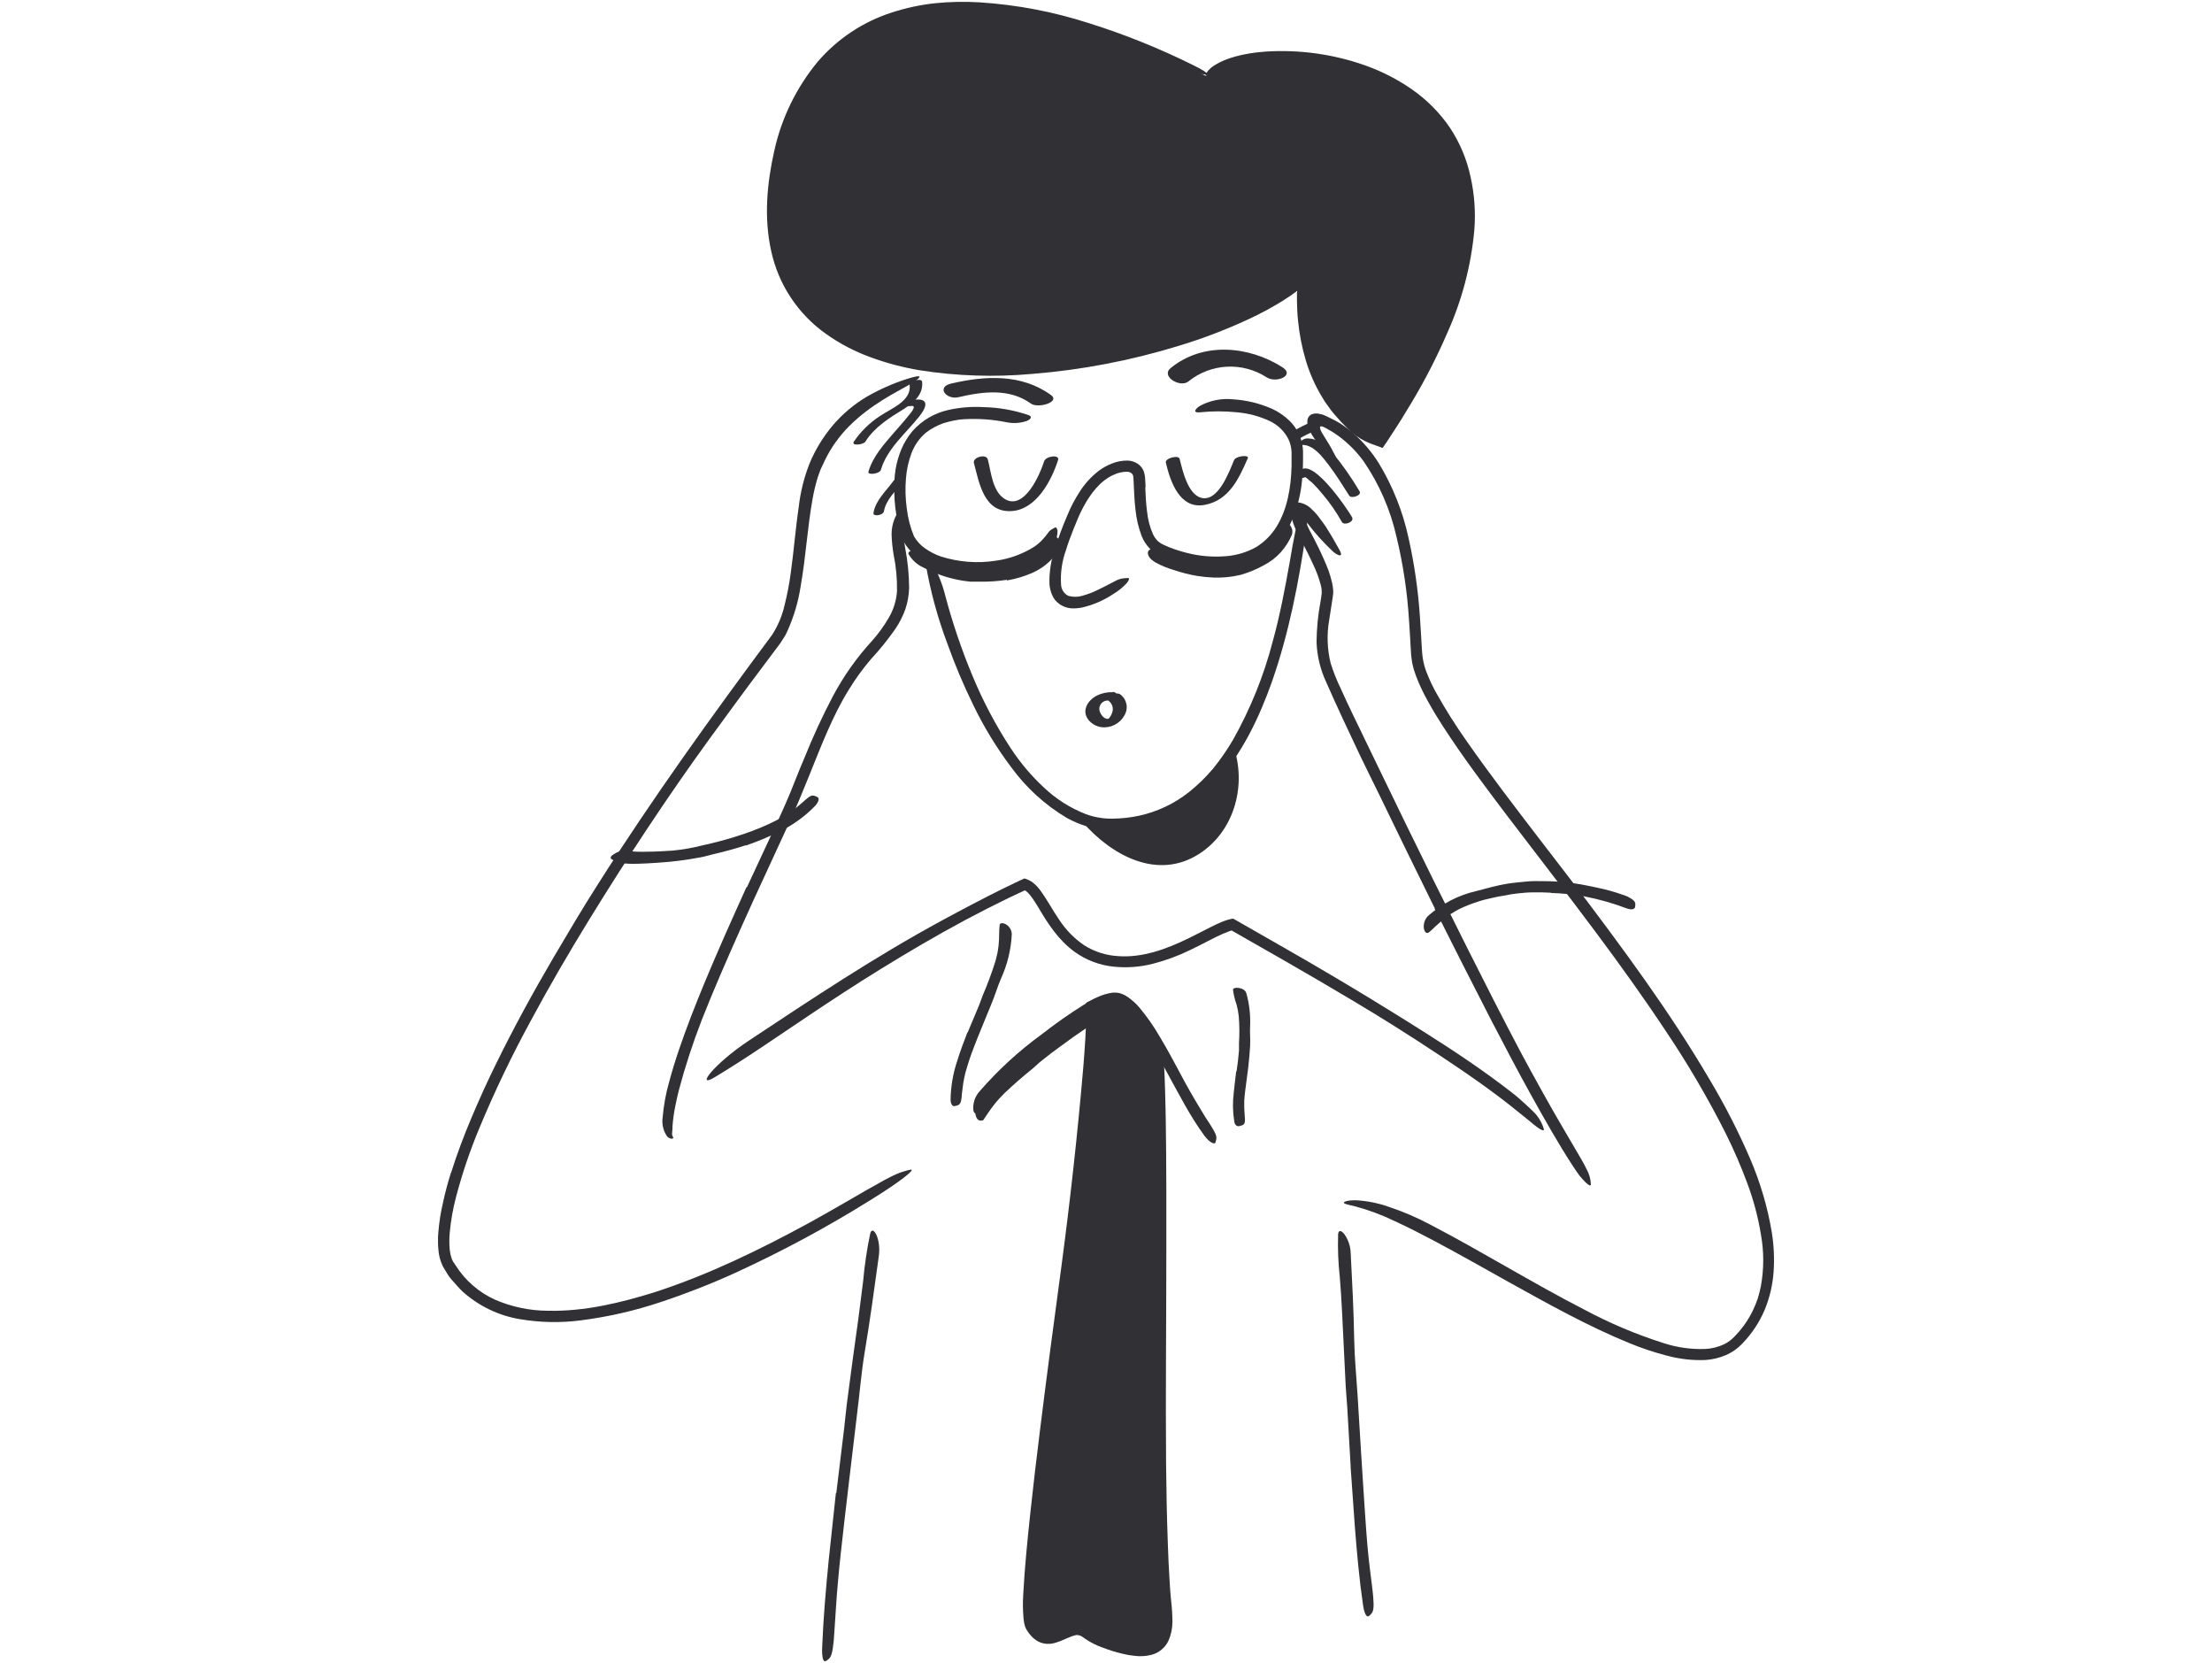 <svg width="604" height="454" viewBox="0 0 604 454" fill="none" xmlns="http://www.w3.org/2000/svg">
<g clip-path="url(#clip0_2050_18465)">
<path d="M331.769 213.88C328.118 217.908 323.685 221.154 318.731 223.396C313.75 225.599 308.326 226.68 302.875 226.537C300.841 226.472 298.807 226.159 296.851 225.599C294.935 225.038 293.07 224.256 291.323 223.291C285.403 219.772 280.253 215.093 276.185 209.527C272.117 204.143 268.596 198.369 265.676 192.282C263.055 186.937 260.747 181.45 258.739 175.845C256.04 168.715 254.032 161.35 252.754 153.842C252.389 151.496 253.25 151.678 254.423 153.464C256.105 156.371 257.357 159.499 258.152 162.758C260.108 170.097 262.546 177.292 265.467 184.304C268.362 191.33 271.921 198.069 276.094 204.417C278.636 208.262 281.622 211.795 284.999 214.936C288.311 218.091 292.223 220.58 296.486 222.236C298.781 223.083 301.219 223.513 303.671 223.474C306.187 223.461 308.691 223.187 311.142 222.653C316.058 221.558 320.66 219.381 324.611 216.266C327.049 214.324 329.292 212.134 331.3 209.748C333.295 207.272 335.094 204.665 336.698 201.927C341.431 193.52 345.056 184.552 347.494 175.219C349.489 168.024 350.845 160.803 352.149 153.529C352.436 151.926 352.697 150.349 352.984 148.732C354.079 142.723 354.653 140.846 355.735 139.725C355.956 139.452 356.204 139.204 356.465 138.982C357.221 138.552 357.234 141.081 356.595 145.5C354.666 158.613 352.058 172.508 347.351 185.986C343.83 195.931 339.136 205.825 331.782 213.919V213.88H331.769Z" fill="#303035"/>
<path d="M249.481 151.235C249.181 150.974 248.895 150.688 248.621 150.388C248.334 150.101 248.073 149.788 247.838 149.462C247.565 149.137 247.33 148.785 247.108 148.42C246.887 148.055 246.691 147.664 246.535 147.26C245.974 145.878 245.544 144.444 245.231 142.984C244.579 140.169 244.24 137.288 244.188 134.394C244.109 132.27 244.227 130.145 244.553 128.046C244.879 126.169 245.413 124.344 246.143 122.585C246.9 120.812 247.917 119.157 249.155 117.684C251.711 114.79 255.114 112.783 258.869 111.935C262.064 111.205 265.35 110.945 268.622 111.14C272.756 111.231 276.837 111.961 280.748 113.278C281.961 113.682 281.57 114.412 280.344 114.92C278.584 115.52 276.706 115.637 274.881 115.272C271.048 114.49 267.123 114.216 263.211 114.438L261.79 114.568L260.395 114.816C259.469 114.998 258.569 115.22 257.67 115.507C255.923 116.106 254.28 116.993 252.819 118.114C251.072 119.6 249.716 121.516 248.908 123.667C248.06 125.909 247.539 128.268 247.369 130.666C247.147 133.351 247.226 136.05 247.591 138.709C247.891 141.355 248.556 143.949 249.573 146.412C250.342 147.729 251.385 148.876 252.65 149.736C253.98 150.662 255.427 151.405 256.966 151.926C261.79 153.451 266.914 153.842 271.921 153.06C275.715 152.552 279.34 151.209 282.561 149.15C283.2 148.693 283.8 148.185 284.36 147.638C285.038 146.934 285.651 146.191 286.225 145.396C286.525 144.965 286.942 144.6 287.411 144.366C287.62 144.236 287.842 144.118 288.063 144.014C288.402 143.884 288.663 144.17 288.754 144.887C288.806 145.982 288.52 147.064 287.92 147.976C286.825 149.71 285.338 151.157 283.591 152.226C281.909 153.282 280.11 154.129 278.219 154.755C274.464 155.98 270.526 156.592 266.575 156.579C263.602 156.592 260.63 156.227 257.748 155.485C254.71 154.742 251.88 153.308 249.481 151.313V151.235Z" fill="#303035"/>
<path d="M312.72 133.052C312.811 135.346 312.928 137.588 313.228 139.778C313.45 141.876 313.984 143.936 314.845 145.865C315.041 146.282 315.288 146.686 315.575 147.051C315.706 147.234 315.849 147.403 315.992 147.559L316.449 147.95C316.814 148.25 317.218 148.498 317.648 148.68C318.118 148.902 318.613 149.124 319.122 149.332C321.169 150.153 323.294 150.792 325.459 151.248C328.601 151.913 331.822 152.095 335.016 151.809C337.754 151.561 340.427 150.753 342.839 149.436C345.199 148.029 347.168 146.06 348.602 143.714C351.536 138.956 352.514 133.052 352.671 127.264V123.354C352.618 122.168 352.332 121.008 351.836 119.926C350.754 117.775 348.994 116.041 346.829 114.998C343.922 113.617 340.792 112.783 337.585 112.535C334.351 112.209 331.091 112.209 327.858 112.535C326.88 112.652 326.436 112.535 326.371 112.248C326.306 111.961 326.697 111.414 327.532 110.866C330.309 109.328 333.504 108.677 336.659 109.002C340.349 109.237 343.974 110.11 347.364 111.609C349.15 112.431 350.793 113.565 352.188 114.946C353.648 116.393 354.718 118.192 355.304 120.16C355.591 121.125 355.761 122.129 355.8 123.145V125.856C355.8 127.642 355.709 129.415 355.526 131.188C355.187 134.811 354.313 138.357 352.918 141.707C351.197 145.93 348.198 149.515 344.326 151.939C340.349 154.155 335.824 155.198 331.287 154.95C326.45 154.755 321.677 153.686 317.218 151.783C316.657 151.535 316.11 151.274 315.536 150.961C314.923 150.596 314.363 150.153 313.867 149.658C312.954 148.693 312.224 147.572 311.742 146.334C310.868 144.053 310.307 141.668 310.06 139.23C309.695 136.323 309.669 133.364 309.499 130.601C309.421 129.832 309.421 129.689 309.082 129.298C308.73 128.959 308.26 128.776 307.778 128.776C306.513 128.776 305.261 129.05 304.127 129.597C300.463 131.188 297.79 134.733 295.808 138.409C294.804 140.26 294.009 142.254 293.201 144.249C292.392 146.243 291.662 148.237 291.036 150.258C289.967 153.256 289.524 156.449 289.732 159.63C289.797 160.907 290.541 162.054 291.688 162.641C293.031 163.019 294.452 162.993 295.769 162.562C297.086 162.197 298.351 161.715 299.576 161.116C301.937 160.008 303.488 159.108 304.557 158.587C305.327 158.157 306.187 157.896 307.074 157.844C307.4 157.844 307.778 157.766 308.026 157.779C308.469 157.779 308.339 158.391 307.634 159.212C306.565 160.373 305.327 161.363 303.971 162.171C301.285 163.957 298.299 165.221 295.156 165.912L293.852 166.056C293.37 166.082 292.901 166.082 292.418 166.056C291.336 165.951 290.293 165.586 289.393 164.974C288.911 164.635 288.467 164.231 288.089 163.788C287.763 163.358 287.489 162.875 287.268 162.38C286.89 161.481 286.655 160.516 286.564 159.538C286.459 156.188 286.981 152.838 288.102 149.671C289.054 146.608 290.175 143.61 291.453 140.664C292.379 138.383 293.526 136.206 294.869 134.147C296.265 131.97 298.025 130.041 300.085 128.476C301.18 127.668 302.38 127.004 303.658 126.521C305.001 125.974 306.448 125.713 307.895 125.726C308.86 125.752 309.786 126.039 310.594 126.56C311.507 127.147 312.172 128.046 312.446 129.102C312.628 129.806 312.72 130.523 312.72 131.253L312.811 133.026L312.72 133.052Z" fill="#303035"/>
<path d="M295.991 223.878C307.595 227.788 326.071 224.021 336.476 204.873C343.478 226.72 318.222 250.286 295.991 223.878Z" fill="#303035"/>
<path d="M295.821 224.504C312.485 229.991 329.044 219.55 337.05 205.199L335.85 205.043C338.81 214.806 335.668 226.185 326.867 231.907C315.901 239.037 303.971 232.129 296.447 223.409C295.9 222.783 294.987 223.709 295.534 224.334C303.436 233.459 316.058 240.471 327.532 233.028C336.815 227.006 340.245 215.027 337.115 204.704C337.011 204.352 336.633 204.156 336.281 204.261C336.124 204.313 335.994 204.404 335.916 204.547C328.184 218.416 312.289 228.558 296.16 223.252C295.365 222.979 295.026 224.243 295.821 224.556V224.504Z" fill="#303035"/>
<path d="M123.161 320.166C124.791 314.952 126.734 309.868 128.846 304.876C130.958 299.884 133.201 294.944 135.6 290.095C140.372 280.384 145.562 270.908 151.012 261.601C155.015 254.81 159.018 248.031 163.243 241.41C178.107 218.012 194.34 195.475 210.808 173.329C212.412 170.853 213.572 168.115 214.224 165.235C214.968 162.302 215.541 159.317 215.932 156.319C216.78 150.284 217.236 144.157 218.136 138.07C218.618 134.081 219.609 130.158 221.096 126.417C222.66 122.676 224.799 119.209 227.407 116.106C230.053 113.004 233.183 110.371 236.69 108.286C240.159 106.291 243.822 104.675 247.63 103.45C252.311 101.938 251.92 102.915 248.295 105.014C244.67 107.112 237.864 110.345 231.84 116.354C229.193 119.026 226.989 122.102 225.32 125.478L224.095 128.085C223.795 128.959 223.43 129.78 223.169 130.692C222.634 132.53 222.191 134.394 221.865 136.271C220.483 143.949 220.04 151.978 218.631 160.021C217.993 164.179 216.793 168.246 215.085 172.091C214.85 172.573 214.655 173.068 214.368 173.551L213.468 174.958L213.012 175.662L212.555 176.262L211.656 177.474L208.057 182.271C205.632 185.478 203.259 188.697 200.873 191.93C198.486 195.162 196.113 198.447 193.753 201.667C182.436 217.23 171.405 233.967 161.091 250.704C155.419 259.919 149.969 269.265 144.858 278.781C139.694 288.257 135.027 298.007 130.88 307.978C128.325 314.092 126.199 320.361 124.517 326.775C123.683 329.942 123.109 333.175 122.809 336.433C122.653 338.024 122.653 339.627 122.809 341.217L122.992 342.364C123.07 342.729 123.2 343.081 123.292 343.433C123.383 343.785 123.565 344.072 123.722 344.398L124.4 345.401C126.995 349.533 130.763 352.805 135.222 354.812C139.76 356.768 144.636 357.784 149.565 357.81C159.526 358.045 169.423 355.673 178.915 352.701C193.662 347.891 207.418 341.165 220.9 333.839C223.86 332.21 226.729 330.568 229.688 328.873C240.641 322.538 244.109 320.492 246.887 319.749C247.486 319.553 248.099 319.397 248.712 319.28C250.016 319.175 246.013 322.434 238.085 327.348C226.09 334.856 213.612 341.582 200.742 347.474C194.105 350.498 187.299 353.157 180.376 355.451C173.335 357.81 166.072 359.466 158.705 360.417C153.111 361.16 147.439 361.043 141.872 360.091C136.096 359.114 130.711 356.507 126.343 352.596C125.273 351.593 124.348 350.446 123.357 349.364C122.366 348.282 121.727 346.992 120.918 345.675C120.201 344.202 119.784 342.586 119.693 340.943C119.615 340.213 119.589 339.47 119.602 338.728C119.589 337.998 119.602 337.281 119.68 336.551C119.901 333.735 120.332 330.946 120.984 328.195C121.57 325.471 122.288 322.812 123.122 320.166H123.161Z" fill="#303035"/>
<path d="M248.386 105.079C248.934 109.459 243.366 111.479 240.393 113.499C237.525 115.337 235.06 117.736 233.144 120.564C232.348 121.803 235.751 121.425 236.286 120.564C238.894 116.458 242.923 114.047 246.952 111.544C249.56 109.863 252.167 107.634 251.789 104.18C251.659 103.163 248.243 103.906 248.386 105.092V105.079Z" fill="#303035"/>
<path d="M248.79 110.827C250.472 110.593 248.79 112.626 248.256 113.239C246.952 114.933 245.478 116.511 244.083 118.127C241.371 121.281 238.32 124.644 237.134 128.763C236.834 129.806 240.211 129.337 240.524 128.281C242.193 122.493 247.395 118.244 251.033 113.656C253.25 110.866 253.706 108.533 249.312 109.159C247.76 109.38 246.417 111.166 248.79 110.827Z" fill="#303035"/>
<path d="M203.976 242.153L209.974 229.274C211.982 224.973 213.99 220.737 215.789 216.383C217.093 213.216 218.305 209.97 219.701 206.776C221.982 201.08 224.564 195.501 227.42 190.066C230.327 184.604 233.9 179.534 238.085 174.972C239.846 173.003 241.397 170.866 242.714 168.584C243.992 166.395 244.761 163.931 244.931 161.389C244.996 158.039 244.683 154.676 244.005 151.392C243.705 149.632 243.523 147.859 243.457 146.073C243.418 144.157 243.862 142.254 244.761 140.56C245.322 139.517 245.791 139.256 246.065 139.439C246.339 139.621 246.365 140.299 246.339 141.251C246.248 142.411 246.261 143.571 246.378 144.718C246.548 146.021 246.9 147.703 247.173 149.645C247.865 153.216 248.217 156.853 248.243 160.49C248.19 162.458 247.838 164.4 247.226 166.264C246.574 168.102 245.687 169.849 244.618 171.478C242.558 174.45 240.289 177.279 237.825 179.925C235.595 182.545 233.561 185.334 231.775 188.267C227.367 195.345 224.238 203.596 220.991 211.625C219.205 216.044 217.406 220.489 215.372 224.856L209.361 237.89C206.897 243.209 204.432 248.54 202.059 253.897C198.447 262.018 194.862 270.191 191.628 278.403C189.19 284.698 187.091 291.111 185.356 297.642C184.991 299.063 184.691 300.47 184.405 301.904C184.026 303.716 183.766 305.554 183.635 307.392C183.635 308.526 183.518 308.995 183.505 309.621C183.505 309.777 183.557 309.921 183.609 310.064C183.674 310.207 183.766 310.338 183.818 310.468C183.87 310.598 183.818 310.82 183.531 310.846C182.983 310.846 182.462 310.598 182.123 310.168C181.093 308.643 180.662 306.779 180.949 304.954C181.223 301.787 181.784 298.659 182.644 295.608C183.453 292.545 184.392 289.521 185.422 286.484C187.469 280.449 189.829 274.466 192.28 268.509C195.944 259.672 199.869 250.912 203.819 242.205L203.976 242.153Z" fill="#303035"/>
<path d="M241.345 139.66C241.919 136.284 244.696 134.042 246.561 131.37C247.33 130.314 244.474 130.497 243.953 131.279C241.945 134.094 239.115 136.493 238.503 140.012C238.307 141.133 241.11 140.664 241.345 139.66Z" fill="#303035"/>
<path d="M334.208 254.77C331.209 256.074 328.118 257.873 324.924 259.359C321.703 260.936 318.326 262.174 314.845 263.074C311.272 263.999 307.556 264.26 303.892 263.856C300.124 263.439 296.538 262.07 293.461 259.854C288.989 256.634 286.068 252.033 283.526 247.706C282.952 246.767 282.378 245.842 281.778 245.02C281.492 244.616 281.192 244.238 280.853 243.873C280.696 243.691 280.527 243.561 280.37 243.404L280.149 243.235C280.149 243.235 280.083 243.17 280.044 243.156C279.927 243.052 279.744 243.052 279.627 243.156L278.323 243.756L275.324 245.164L269.366 248.123L263.459 251.212C255.636 255.409 247.969 259.906 240.393 264.586C233.665 268.718 227.028 273.084 220.509 277.451C212.125 283.043 203.819 288.869 195.162 294.057C189.763 297.29 194.849 290.46 204.51 284.047C221.656 272.68 238.855 261.223 257.2 251.277C262.677 248.305 268.309 245.333 274.046 242.492L278.493 240.354C278.793 240.211 279.092 240.067 279.392 239.95C279.692 239.833 279.692 239.794 279.849 239.82L280.305 239.989C280.618 240.106 280.918 240.25 281.205 240.406C281.492 240.536 281.765 240.706 282.013 240.914C282.743 241.488 283.382 242.153 283.943 242.896C285.99 245.659 287.398 248.449 289.158 250.977C290.958 253.767 293.292 256.165 296.03 258.029C298.807 259.789 301.989 260.806 305.261 261.001C311.924 261.509 318.535 259.085 324.689 256.061C326.606 255.135 328.484 254.132 330.426 253.154C331.404 252.672 332.382 252.19 333.412 251.746C333.934 251.525 334.494 251.342 335.029 251.147L336.111 250.873C336.307 250.821 336.502 250.782 336.698 250.756L337.233 251.056L348.642 257.573C359.959 264.012 371.225 270.686 382.217 277.542C390.744 282.86 399.102 288.126 407.186 294.005C408.985 295.309 410.693 296.612 412.401 297.916C414.11 299.219 415.322 300.301 416.378 301.279C417.434 302.256 418.295 303.038 418.986 303.755C419.912 304.72 420.655 305.854 421.164 307.092C421.333 307.483 421.463 307.887 421.568 308.304C421.568 308.8 420.942 308.552 419.729 307.692C419.129 307.248 418.399 306.662 417.539 305.932C416.704 305.202 415.622 304.42 414.488 303.468C407.694 297.929 400.223 292.793 392.556 287.722C384.89 282.652 377.027 277.673 368.943 272.889C362.971 269.317 356.934 265.811 350.884 262.331L337.194 254.51L336.307 254.001C336.372 254.001 336.033 254.067 335.877 254.132L335.342 254.34C334.964 254.471 334.599 254.627 334.234 254.797L334.208 254.77Z" fill="#303035"/>
<path d="M430.004 241.566C443.043 258.785 455.977 276.2 466.969 294.944C471.037 301.774 474.662 308.852 477.817 316.151C480.621 322.643 482.642 329.447 483.802 336.42C484.376 339.953 484.532 343.55 484.298 347.122C484.05 350.746 483.215 354.291 481.82 357.641C480.386 360.991 478.365 364.054 475.835 366.674C474.531 368.082 472.941 369.203 471.181 369.946C469.446 370.689 467.608 371.119 465.73 371.249C462.118 371.406 458.52 370.989 455.038 370.037C451.635 369.151 448.297 368.03 445.038 366.7C433.511 361.995 422.663 355.907 411.971 349.977C405.126 346.144 398.28 342.273 391.357 338.597C387.901 336.772 384.42 334.987 380.926 333.383C377.47 331.702 373.859 330.346 370.143 329.342C367.874 328.808 366.896 328.612 366.961 328.287C367.026 327.961 368.265 327.596 370.416 327.661C373.363 327.83 376.258 328.417 379.048 329.382C382.986 330.685 386.806 332.314 390.47 334.257C404.813 341.738 418.386 350.198 432.573 357.485C439.548 361.226 446.85 364.302 454.4 366.687C458.037 367.86 461.858 368.382 465.678 368.238C467.464 368.147 469.212 367.704 470.828 366.935C471.598 366.531 472.315 366.048 472.967 365.475C473.306 365.175 473.632 364.849 473.932 364.51L474.897 363.454C476.396 361.708 477.661 359.779 478.652 357.706C479.147 356.663 479.577 355.608 479.956 354.513C480.295 353.405 480.581 352.271 480.816 351.124C481.677 346.418 481.677 341.608 480.816 336.903C480.021 332.093 478.756 327.374 477.035 322.812C475.327 318.211 473.371 313.714 471.181 309.321C466.304 299.675 460.828 290.329 454.791 281.361C448.806 272.328 442.469 263.517 435.976 254.797C427.996 244.082 419.781 233.511 411.671 222.861C405.556 214.78 399.428 206.659 393.899 198.095C392.517 195.958 391.187 193.781 389.988 191.578C388.71 189.336 387.602 187.003 386.676 184.604L386.05 182.753C385.894 182.102 385.698 181.45 385.581 180.824C385.372 179.534 385.242 178.23 385.202 176.914C385.059 174.385 384.929 171.882 384.746 169.393C384.277 161.702 383.142 154.064 381.33 146.569C379.674 139.178 376.623 132.165 372.333 125.909C370.416 123.276 368.122 120.955 365.501 119.026C364.484 118.283 363.415 117.605 362.293 117.006L361.693 116.693L361.341 116.524C361.159 116.432 360.963 116.393 360.768 116.38C360.598 116.354 360.455 116.471 360.429 116.641C360.429 116.667 360.429 116.693 360.429 116.719C360.442 116.875 360.481 117.032 360.533 117.188C360.533 117.332 360.637 117.475 360.702 117.618C360.794 117.827 360.898 118.023 361.015 118.218C362.45 120.616 363.428 122.024 364.014 123.302C364.327 123.849 364.614 124.41 364.862 124.983C365.084 125.635 364.132 125.192 362.371 123.601C361.237 122.572 360.207 121.451 359.281 120.238C359.138 120.043 358.994 119.86 358.851 119.652C358.708 119.443 358.59 119.287 358.356 118.909C357.925 118.244 357.56 117.527 357.273 116.784C357.013 116.119 356.921 115.403 356.999 114.686C357.052 114.334 357.182 113.995 357.391 113.708C357.625 113.421 357.925 113.187 358.277 113.056C358.799 112.887 359.346 112.835 359.894 112.9C360.207 112.952 360.52 113.017 360.833 113.095C361.159 113.187 361.472 113.291 361.772 113.421C362.776 113.917 363.91 114.438 364.823 114.933C365.735 115.429 366.413 115.872 367.157 116.419C367.9 116.967 368.656 117.488 369.347 118.114C372.151 120.525 374.563 123.354 376.519 126.495C380.3 132.765 383.038 139.608 384.59 146.764C386.206 153.933 387.25 161.22 387.732 168.558L388.071 174.046C388.188 175.845 388.241 177.748 388.449 179.364C388.671 180.981 389.114 182.571 389.753 184.07C390.405 185.686 391.148 187.276 391.983 188.814C394.59 193.494 397.446 198.03 400.536 202.397C403.626 206.829 406.847 211.195 410.094 215.549C416.613 224.243 423.315 232.846 429.939 241.501L430.004 241.566Z" fill="#303035"/>
<path d="M391.774 247.953C386.741 237.773 381.76 227.58 376.818 217.361C375.019 213.62 373.128 209.944 371.355 206.203C368.239 199.594 365.11 193.012 362.163 186.286C360.533 182.818 359.62 179.064 359.49 175.245C359.529 171.517 359.894 167.815 360.585 164.153C360.702 163.397 360.859 162.497 360.911 161.832C360.924 161.142 360.846 160.451 360.663 159.773C360.272 158.261 359.751 156.775 359.138 155.341C357.834 152.421 356.426 149.567 354.9 146.777C354.392 145.826 353.922 144.848 353.518 143.857L353.179 142.984C353.049 142.606 352.918 142.228 352.814 141.85C352.592 141.146 352.462 140.416 352.436 139.673C352.423 139.061 352.566 138.461 352.866 137.927C353.231 137.392 353.857 137.092 354.496 137.145C355.891 137.327 357.195 137.992 358.173 139.009L359.034 139.856L359.581 140.481C359.946 140.899 360.246 141.329 360.585 141.785C361.224 142.645 361.889 143.519 362.398 144.392C363.532 146.165 364.549 147.976 365.553 149.762C366.857 151.9 365.996 152.135 364.132 150.701C361.498 148.25 359.086 145.578 356.921 142.697L356.491 142.202V142.28L356.726 142.893C356.908 143.349 357.117 143.792 357.312 144.196L357.625 144.848L357.977 145.5L358.721 146.921C359.216 147.859 359.685 148.824 360.168 149.788C361.094 151.73 361.98 153.699 362.776 155.784C363.154 156.853 363.467 157.948 363.727 159.056C363.871 159.669 363.962 160.294 364.014 160.92C364.08 161.598 364.04 162.276 363.923 162.94L362.958 169.171C362.254 173.121 362.385 177.174 363.349 181.072C364.106 183.444 365.031 185.764 366.114 188.006C367.157 190.353 368.278 192.699 369.399 195.045C371.655 199.738 373.937 204.443 376.206 209.123C381.16 219.407 386.167 229.665 391.239 239.924C394.382 246.22 397.511 252.502 400.653 258.798C405.439 268.314 410.276 277.855 415.218 287.201C417.148 290.825 419.129 294.383 421.085 297.929C423.041 301.474 425.062 304.98 427.109 308.474L429.808 313.075C431.49 315.943 432.599 317.807 433.251 319.214C433.968 320.479 434.359 321.9 434.398 323.359C434.333 323.829 433.811 323.594 432.898 322.708C432.325 322.134 431.777 321.522 431.269 320.896C430.708 320.14 430.095 319.227 429.417 318.198C425.414 312.045 421.75 305.541 418.06 298.906C414.37 292.272 410.824 285.467 407.264 278.65C402.049 268.496 396.833 258.251 391.709 248.005L391.774 247.953Z" fill="#303035"/>
<path d="M357.404 129.441C355.956 129.65 355.565 129.884 356.23 130.132C356.426 130.236 356.621 130.353 356.804 130.497C357.26 130.94 357.756 131.357 358.264 131.735C359.281 132.726 360.233 133.782 361.133 134.89C363.141 137.249 364.901 139.804 366.413 142.502C366.987 143.558 369.895 142.502 369.191 141.198C368.135 139.269 356.856 122.363 354.353 129.702C353.922 131.005 356.96 130.601 357.404 129.415V129.441Z" fill="#303035"/>
<path d="M355.67 121.451C358.642 121.451 361.042 124.631 362.671 126.756C364.771 129.48 366.583 132.439 368.435 135.333C369.008 136.206 371.942 135.215 371.238 134.121C369.06 130.432 366.596 126.912 363.871 123.601C362.019 121.529 359.751 119.613 356.83 119.691C355.643 119.691 353.635 121.516 355.67 121.477V121.451Z" fill="#303035"/>
<path d="M203.611 230.747C200.638 231.712 197.639 232.52 194.614 233.224C193.506 233.485 192.423 233.824 191.302 234.032C187.377 234.775 183.414 235.283 179.424 235.518C177.65 235.622 175.877 235.766 174.091 235.792C171.822 235.792 169.384 235.961 167.063 234.593C166.333 234.11 166.972 233.537 167.793 233.068C168.641 232.481 169.658 232.194 170.688 232.246C172.8 232.494 174.925 232.572 177.051 232.494C179.241 232.494 181.458 232.325 183.713 232.194C186.465 231.92 189.177 231.451 191.85 230.76C194.81 230.109 197.769 229.353 200.677 228.44C202.45 227.88 204.237 227.293 205.984 226.602C208.631 225.612 211.199 224.412 213.677 223.044C215.528 221.949 217.275 220.671 218.892 219.251C219.257 218.964 219.583 218.638 219.935 218.325C221.239 217.217 221.735 216.957 222.621 217.322C222.817 217.387 223.012 217.465 223.195 217.569C223.782 217.908 223.586 218.807 222.687 219.876C219.753 222.926 216.271 225.416 212.425 227.202C209.583 228.584 206.649 229.796 203.65 230.813L203.611 230.747Z" fill="#303035"/>
<path d="M423.471 243.691L421.177 243.6H418.882C418.126 243.6 417.343 243.6 416.574 243.678L414.279 243.899C413.731 243.965 413.171 244.03 412.61 244.121C412.049 244.212 411.528 244.356 410.967 244.447C408.998 244.708 407.056 245.203 405.165 245.646C403.261 246.181 401.41 246.832 399.597 247.627C397.994 248.331 396.481 249.205 395.06 250.234C394.173 250.886 393.391 251.668 392.543 252.359C391.696 253.05 391.018 253.897 390.105 254.549C389.557 254.966 388.984 254.419 388.801 253.454C388.619 252.216 389.036 250.951 389.909 250.052C393.652 246.728 398.15 244.395 403.027 243.261C405.856 242.531 408.751 241.684 411.684 241.214C413.288 240.954 414.918 240.849 416.535 240.667C418.152 240.484 419.768 240.51 421.398 240.536C423.393 240.536 425.375 240.628 427.357 240.849C428.87 240.954 430.356 241.201 431.842 241.449C433.329 241.697 434.802 242.062 436.276 242.348C438.557 242.818 440.8 243.443 443.004 244.225C443.499 244.382 443.981 244.551 444.464 244.76C446.185 245.685 446.628 246.181 446.524 247.093C446.524 247.302 446.498 247.497 446.446 247.693C446.237 248.318 445.298 248.396 444.099 247.94C440.37 246.532 436.523 245.451 432.612 244.695C429.6 244.16 426.549 243.847 423.484 243.756V243.691H423.471Z" fill="#303035"/>
<path d="M264.228 281.831L267.318 274.479C267.684 273.58 267.957 272.667 268.322 271.781C269.652 268.692 270.826 265.524 271.83 262.318C272.025 261.601 272.208 260.884 272.364 260.154C272.521 259.424 272.573 258.707 272.677 257.99C272.899 256.113 272.743 254.301 272.964 252.476C273.056 251.903 273.864 251.864 274.659 252.32C275.624 252.867 276.237 253.884 276.276 254.992C276.081 259.137 275.103 263.204 273.395 266.984C272.417 269.2 271.726 271.598 270.787 273.866L267.749 281.283C267.11 282.808 266.523 284.32 265.936 285.845C265.037 288.139 264.267 290.486 263.602 292.858C263.368 293.784 263.198 294.709 263.029 295.634L262.677 298.398C262.611 298.815 262.611 299.206 262.572 299.623C262.39 301.122 262.116 301.565 261.268 301.8C261.073 301.865 260.877 301.917 260.669 301.956C260.004 302.035 259.573 301.331 259.56 300.132C259.626 296.495 260.251 292.897 261.425 289.456C262.22 286.849 263.198 284.32 264.163 281.805L264.228 281.831Z" fill="#303035"/>
<path d="M337.65 292.48C337.937 290.577 338.158 288.687 338.315 286.784V284.724C338.471 282.287 338.445 279.849 338.25 277.412C338.132 276.33 337.937 275.261 337.65 274.218C337.18 272.915 336.854 271.559 336.685 270.178C336.685 269.278 339.84 269.474 340.323 271.129C341.131 274.036 341.483 277.047 341.353 280.058C341.236 281.857 341.457 283.708 341.353 285.533C341.249 287.357 341.053 289.508 340.831 291.476L340.362 295.074C340.127 296.899 339.853 298.698 339.749 300.496C339.71 301.878 339.749 303.26 339.88 304.642L339.945 305.541C339.945 306.675 339.762 307.027 338.915 307.262C338.732 307.327 338.536 307.379 338.341 307.418C337.689 307.522 337.167 307.053 337.037 306.193C336.607 303.586 336.555 300.927 336.881 298.307C337.063 296.338 337.337 294.396 337.546 292.48H337.65Z" fill="#303035"/>
<path d="M228.358 407.564L230.536 389.615C230.797 387.438 230.966 385.249 231.253 383.098C232.231 375.42 233.3 367.743 234.369 360.065C234.826 356.65 235.256 353.222 235.673 349.833C236.064 345.453 236.703 341.1 237.603 336.798C238.229 334.126 240.68 338.102 239.95 342.99C238.737 351.814 237.538 360.665 236.038 369.568C235.165 374.886 234.734 380.478 234.03 385.952L231.879 404.019C231.462 407.734 231.031 411.449 230.575 415.15C229.949 420.768 229.271 426.412 228.789 432.004C228.384 436.345 228.176 440.62 227.863 444.935C227.798 445.886 227.733 446.812 227.667 447.776C227.328 451.309 226.963 452.469 225.998 453.108C225.816 453.264 225.594 453.394 225.373 453.486C225.034 453.577 224.786 453.225 224.642 452.586C224.486 451.622 224.434 450.644 224.499 449.667C224.799 441.989 225.49 433.868 226.298 425.748C226.95 419.726 227.602 413.664 228.241 407.616L228.358 407.564Z" fill="#303035"/>
<path d="M368.813 400.408L367.887 384.323C367.77 382.368 367.561 380.413 367.457 378.471L366.44 357.771C366.309 354.708 366.061 351.645 365.84 348.647C365.41 344.75 365.253 340.826 365.383 336.916C365.475 335.69 366.283 335.86 367.092 336.916C368.148 338.402 368.747 340.174 368.813 341.999C369.217 349.911 369.647 357.863 369.778 365.905C369.869 370.715 370.364 375.681 370.677 380.595L371.668 396.784C371.89 400.095 372.111 403.419 372.307 406.743C372.646 411.761 372.946 416.819 373.376 421.811C373.702 425.722 374.211 429.463 374.68 433.295C374.771 434.142 374.889 434.963 374.954 435.81C375.228 438.978 375.032 440.021 374.25 440.725C374.08 440.907 373.898 441.064 373.702 441.207C373.076 441.533 372.477 440.268 372.164 437.987C371.16 431.196 370.521 423.988 369.947 416.728C369.569 411.344 369.178 405.948 368.8 400.525V400.408H368.813Z" fill="#303035"/>
<path d="M294.687 446.421C289.928 445.183 285.56 450.449 282.052 443.814C278.545 437.179 298.742 304.342 298.142 274.727C300.163 273.462 302.458 272.693 304.844 272.472C308.56 272.537 311.859 280.293 316.357 288.113C318.509 317.376 316.123 415.685 318.574 439.121C320.465 457.135 305.327 449.197 294.687 446.421Z" fill="#303035"/>
<path d="M315.067 318.537C315.067 313.518 315.001 308.487 314.923 303.468C314.923 300.966 314.793 298.463 314.728 295.96C314.728 294.657 314.636 293.458 314.571 292.206L314.402 288.7L311.116 282.652C310.008 280.501 308.743 278.429 307.348 276.46C306.826 275.665 306.109 274.987 305.288 274.505C305.17 274.44 305.053 274.401 304.922 274.388C304.753 274.349 304.57 274.349 304.401 274.388C303.905 274.44 303.41 274.531 302.927 274.688C302.38 274.844 301.858 275.04 301.337 275.261L300.541 275.613L300.176 275.783C300.176 275.783 300.02 275.783 299.994 275.887V277.699C299.785 285.155 299.211 292.48 298.494 299.858C295.887 325.667 292.379 351.306 289.185 376.985C287.75 388.377 286.42 399.848 285.273 411.175C284.53 418.448 283.852 425.748 283.382 433.021C283.265 434.846 283.174 436.658 283.135 438.457V441.064C283.135 441.494 283.135 441.937 283.226 442.367C283.239 442.667 283.291 442.954 283.395 443.24L283.982 444.205C284.191 444.505 284.425 444.779 284.686 445.039C285.129 445.508 285.703 445.795 286.342 445.886C287.646 446.108 289.393 445.482 291.362 445.196C292.288 445.013 293.253 445.065 294.165 445.326C294.752 445.535 294.974 445.743 294.883 445.899C294.713 446.251 293.474 446.264 291.753 447.047C290.867 447.385 289.876 447.92 288.48 448.35C287.646 448.65 286.759 448.78 285.873 448.741C284.764 448.689 283.695 448.324 282.796 447.659L282.118 447.138C281.922 446.955 281.752 446.76 281.557 446.564C281.179 446.16 280.853 445.73 280.566 445.261C280.149 444.687 279.862 444.022 279.718 443.332C279.601 442.784 279.523 442.237 279.471 441.676C279.288 439.578 279.262 437.479 279.392 435.38C279.797 427.807 280.553 420.364 281.348 412.908C282.144 405.453 283.03 398.023 283.956 390.593C285.794 375.72 287.776 360.848 289.797 345.91C292.183 328.052 294.257 309.412 295.821 291.072C296.017 288.557 296.212 286.041 296.356 283.525L296.551 279.771V273.762L296.721 273.671L297.412 273.306L298.716 272.628L299.668 272.198C300.959 271.598 302.315 271.194 303.723 270.986C304.127 270.947 304.531 270.947 304.935 270.986C305.405 271.012 305.874 271.129 306.318 271.312C307.074 271.611 307.765 272.055 308.352 272.615C309.343 273.58 310.216 274.662 310.959 275.835C312.42 278.051 313.567 280.306 314.871 282.535L316.683 285.858L317.153 286.68L317.466 287.24C317.622 287.436 317.7 287.683 317.7 287.931L317.818 290.043C317.961 292.65 318.079 295.139 318.131 297.681C318.183 300.223 318.287 302.764 318.313 305.293C318.509 317.807 318.483 330.294 318.47 342.768C318.47 361.669 318.248 380.66 318.405 399.404C318.47 406.704 318.613 413.912 318.874 421.094C318.991 424.692 319.148 428.263 319.382 431.835C319.461 433.634 319.643 435.393 319.8 437.166C320.021 439.017 320.126 440.868 320.139 442.732C320.139 444.531 319.761 446.304 319.03 447.946C318.144 449.784 316.501 451.152 314.532 451.7C313.02 452.104 311.455 452.208 309.903 452.026C308.704 451.909 307.517 451.7 306.344 451.4C304.649 450.996 302.993 450.488 301.363 449.862C299.563 449.262 297.842 448.402 296.278 447.333C295.795 446.955 295.104 446.551 294.83 446.264C294.374 445.769 295.365 445.665 297.529 446.043C299.694 446.421 302.98 447.346 307.061 448.246C308.521 448.559 310.008 448.728 311.494 448.728C312.72 448.78 313.932 448.415 314.936 447.698C316.579 446.395 316.853 443.201 316.566 440.203C316.423 438.561 316.266 436.919 316.123 435.263C315.979 433.608 315.901 431.913 315.784 430.245C315.575 426.882 315.497 423.532 315.367 420.169C314.962 406.704 314.936 393.083 314.91 379.435C314.91 359.153 315.08 338.806 314.91 318.511L315.067 318.537Z" fill="#303035"/>
<path d="M310.764 279.667C309.525 277.751 307.947 276.069 306.109 274.727C305.392 274.244 304.505 274.101 303.671 274.323C302.562 274.57 301.48 274.935 300.45 275.418C298.846 276.187 297.295 277.06 295.795 278.025C290.319 281.453 285.129 285.324 280.279 289.599C278.115 291.489 276.054 293.51 274.099 295.582C272.795 296.886 271.647 298.294 270.487 299.675L268.779 301.761C268.27 302.387 267.801 303.051 267.371 303.742C267.266 303.938 267.214 303.951 267.097 303.951C266.992 304.029 266.849 304.068 266.719 304.068C266.419 304.068 265.923 303.846 265.793 303.129C265.584 301.226 266.197 299.336 267.475 297.916C272.521 292.102 278.206 286.888 284.425 282.365C288.141 279.458 292.001 276.747 296.004 274.244C298.325 272.811 300.88 271.794 303.553 271.22C303.931 271.168 304.323 271.129 304.701 271.129C305.144 271.155 305.574 271.207 306.005 271.299C306.383 271.416 306.761 271.559 307.126 271.729C307.452 271.911 307.791 272.081 308.104 272.289C309.238 273.084 310.268 274.023 311.155 275.079C313.215 277.555 315.054 280.188 316.67 282.978C319.161 287.097 321.351 291.372 323.607 295.53C325.367 298.75 327.232 301.852 329.109 304.928L330.413 306.91C331.965 309.412 332.33 310.155 332.069 311.172C332.03 311.407 331.978 311.641 331.9 311.863C331.639 312.541 330.27 311.863 328.901 310.064C324.911 304.668 321.86 298.541 318.548 292.558C316.201 288.1 313.593 283.799 310.725 279.667H310.764Z" fill="#303035"/>
<path d="M289.993 285.311C287.92 286.81 285.873 288.361 283.878 289.99C283.161 290.59 282.496 291.294 281.778 291.854C279.171 293.966 276.706 296.117 274.32 298.372C273.277 299.388 272.299 300.47 271.4 301.617C270.813 302.347 270.291 303.103 269.783 303.846C269.274 304.589 268.883 305.15 268.479 305.776C268.479 305.776 268.205 305.906 267.892 305.906C267.475 305.945 267.071 305.749 266.823 305.411C266.171 304.407 266.171 303.116 266.823 302.113C269.196 298.893 272.025 296.026 275.194 293.588C277.045 292.128 278.727 290.355 280.566 288.804C282.404 287.253 284.647 285.441 286.759 283.851C288.063 282.873 289.367 281.922 290.671 280.97C292.666 279.55 294.752 278.207 296.838 276.89C298.442 275.809 300.098 274.818 301.806 273.919C302.197 273.71 302.615 273.527 303.032 273.371C304.649 272.837 305.379 273.071 305.731 273.879C305.835 274.062 305.913 274.257 305.966 274.453C306.057 275.105 305.561 275.587 304.662 275.965C301.767 277.399 298.964 279.028 296.304 280.866C294.191 282.274 292.079 283.747 290.019 285.311H289.993Z" fill="#303035"/>
<path d="M329.305 20.731C232.622 -25.986 215.346 25.697 211.956 46.031C198.134 128.529 332.434 100.048 356.895 74.2C355.735 80.574 355.213 100.582 367.743 113.421C370.808 116.55 371.955 117.788 376.558 119.378C446.55 14.709 340.636 6.979 329.305 20.731Z" fill="#303035"/>
<path d="M354.209 79.635V79.374C354.105 79.466 353.988 79.57 353.844 79.674L352.253 80.808C351.523 81.278 350.806 81.773 350.063 82.229C347.116 84.041 344.078 85.683 340.936 87.13C334.742 90.011 328.353 92.448 321.821 94.417C308.808 98.418 295.404 100.986 281.844 102.068C271.582 102.993 261.255 102.668 251.072 101.064C246.561 100.308 242.127 99.135 237.825 97.558C233.47 95.994 229.349 93.843 225.581 91.171C217.875 85.735 212.503 77.602 210.547 68.386C208.552 59.262 209.439 50.007 211.421 41.169C213.403 32.202 217.484 23.833 223.352 16.768C228.71 10.551 235.686 5.936 243.496 3.421C247.343 2.156 251.32 1.309 255.349 0.879C259.339 0.475 263.368 0.397 267.371 0.631C277.593 1.283 287.698 3.199 297.438 6.354C307.152 9.404 316.618 13.223 325.732 17.746C331.43 20.509 330.244 20.953 325.054 19.506C323.75 19.141 322.199 18.658 320.452 18.072C318.704 17.485 316.683 16.899 314.532 16.143L311.181 14.97L307.569 13.783L303.762 12.48L299.746 11.176C290.162 7.853 280.227 5.611 270.148 4.503C265.167 4.059 260.147 4.059 255.166 4.503C250.238 5.037 245.4 6.262 240.824 8.178C236.299 10.082 232.153 12.793 228.593 16.182C225.047 19.636 222.087 23.638 219.792 28.03C215.267 37.063 212.816 47.009 212.634 57.111C212.608 60.122 212.829 63.146 213.325 66.118C213.846 69.077 214.733 71.971 215.932 74.734C217.171 77.497 218.788 80.065 220.731 82.385C222.713 84.706 224.968 86.778 227.472 88.525C232.622 92.044 238.359 94.612 244.422 96.111C250.498 97.675 256.718 98.627 262.99 98.94C276.863 99.565 290.749 98.379 304.31 95.407C317.857 92.513 331.3 88.381 343.543 81.981C345.786 80.808 347.964 79.492 350.063 78.071L351.601 76.976C352.358 76.415 353.166 75.672 353.935 75.047C354.705 74.421 355.526 73.548 356.321 72.805L358.577 70.589C358.212 72.935 357.795 75.659 357.599 77.98C357.534 78.566 357.495 79.153 357.482 79.739V83.141C357.573 86.087 357.886 89.02 358.421 91.927C359.464 97.754 361.72 103.306 365.031 108.22L366.427 110.137C366.922 110.736 367.457 111.323 367.978 111.909C369.021 113.108 370.143 114.242 371.316 115.311C372.477 116.315 373.794 117.11 375.228 117.671L375.841 117.918C376.036 117.983 376.284 118.166 376.362 117.918L377.327 116.458C380.9 111.023 384.251 105.457 387.263 99.709C390.314 93.999 392.934 88.069 395.086 81.968C397.25 75.933 398.646 69.65 399.245 63.263C399.676 58.375 399.324 53.448 398.215 48.678C397.094 43.972 395.034 39.527 392.152 35.643C386.363 27.913 377.601 22.843 368.33 20.079C364.236 18.867 360.051 18.046 355.8 17.642C350.193 17.029 344.521 17.133 338.941 17.981C337.141 18.267 335.733 18.554 334.586 18.841C333.438 19.128 332.513 19.362 331.678 19.61C330.935 19.871 330.205 20.183 329.514 20.561C329.109 20.731 329.044 20.561 329.383 19.962C330.035 18.997 330.896 18.215 331.913 17.655C334.638 15.947 339.41 14.513 345.564 14.083C354.861 13.484 364.171 14.787 372.946 17.915C377.431 19.519 381.682 21.709 385.594 24.433C389.597 27.235 393.078 30.729 395.842 34.756C398.58 38.862 400.51 43.438 401.54 48.26C402.622 53.057 402.961 57.971 402.57 62.872C401.684 72.505 399.206 81.942 395.242 90.767C392.426 97.297 389.192 103.619 385.541 109.719C383.742 112.77 381.865 115.781 379.909 118.726L378.748 120.512L378.018 121.581C377.77 121.894 377.614 122.507 377.131 122.129L374.693 121.255L374.093 121.021L373.637 120.825L372.972 120.525C371.147 119.665 369.491 118.505 368.069 117.071C367.391 116.406 366.766 115.768 366.166 115.142L364.314 113.043C363.701 112.339 363.128 111.596 362.606 110.814L361.785 109.68L361.055 108.481C359.125 105.327 357.612 101.925 356.556 98.379C355.513 94.873 354.809 91.275 354.444 87.625C354.34 86.713 354.274 85.814 354.235 84.901C354.196 83.989 354.157 83.076 354.144 82.177V79.818L354.209 79.635Z" fill="#303035"/>
<path d="M265.936 126.391C267.41 131.931 268.661 139.934 276.185 139.517C282.965 139.126 287.111 131.201 288.911 125.583C289.419 124.006 285.586 124.449 285.103 125.935C283.904 129.689 279.705 139.282 274.477 136.284C270.995 134.303 270.63 128.841 269.718 125.374C269.3 123.797 265.519 124.801 265.936 126.391Z" fill="#303035"/>
<path d="M336.972 125.596C335.668 128.685 332.695 136.988 328.105 135.919C324.337 135.033 322.89 128.385 322.108 125.257C321.847 124.11 318.052 125.074 318.339 126.274C319.552 131.487 322.147 139.061 328.888 137.835C335.629 136.61 338.315 130.588 340.727 125.061C341.157 124.071 337.467 124.462 336.972 125.596Z" fill="#303035"/>
<path d="M261.686 108.429C268.283 106.891 275.624 105.913 281.479 110.163C283.434 111.583 289.589 109.745 286.994 107.855C278.936 102.003 269.04 102.524 259.756 104.701C255.531 105.679 258.452 109.198 261.686 108.429Z" fill="#303035"/>
<path d="M324.481 104.141C330.635 99.161 339.28 98.718 345.916 103.033C348.524 104.662 353.74 102.485 350.115 100.217C340.988 94.417 328.484 93.243 319.656 100.478C316.866 102.759 322.264 105.913 324.481 104.141Z" fill="#303035"/>
<path d="M303.84 188.958C301.037 188.827 297.725 190.157 296.63 192.868C295.534 195.58 298.012 198.082 300.633 198.486C303.214 198.851 305.757 197.587 307.009 195.306C308.208 193.377 307.7 190.848 305.848 189.518C304.766 188.723 301.311 190.313 302.875 191.447C303.723 192.164 304.062 193.324 303.736 194.38C303.592 194.954 302.967 196.205 302.536 196.231C301.232 196.322 300.098 194.472 300.176 193.39C300.241 192.19 301.219 191.239 302.419 191.226C303.371 191.317 304.31 190.913 304.896 190.157C305.327 189.375 304.544 188.945 303.84 188.854V188.958Z" fill="#303035"/>
<path d="M354.431 119.952C356.009 119 357.664 118.179 359.373 117.488C360.872 116.745 359.555 114.49 358.069 115.233C356.361 115.937 354.705 116.758 353.127 117.71C351.823 118.661 353.127 120.916 354.431 119.952Z" fill="#303035"/>
<path d="M274.894 158.287C272.495 158.652 270.07 158.821 267.644 158.782H265.037C261.933 158.496 258.895 157.779 255.988 156.658C254.684 156.136 253.38 155.589 252.154 154.937C250.446 154.168 249.012 152.878 248.086 151.248C247.812 150.714 248.634 150.31 249.599 150.127C250.068 150.023 250.537 149.984 251.02 150.023C251.437 149.997 251.841 150.127 252.167 150.401C254.566 152.265 257.266 153.686 260.16 154.598C262.09 155.159 264.085 155.432 266.093 155.406C268.322 155.511 270.565 155.432 272.782 155.172C274.151 155.015 275.507 154.755 276.837 154.416C278.845 153.933 280.775 153.151 282.535 152.069C283.773 151.248 284.79 150.14 285.495 148.824C285.664 148.563 285.69 148.263 285.834 148.016C286.212 147.038 286.407 146.803 287.398 146.712C287.62 146.66 287.842 146.634 288.063 146.608C288.415 146.569 288.767 146.738 288.95 147.038C289.198 147.481 289.276 148.003 289.158 148.498C288.819 150.336 287.907 152.004 286.551 153.295C285.26 154.507 283.773 155.511 282.17 156.254C279.875 157.283 277.476 158.013 274.998 158.443L274.894 158.287Z" fill="#303035"/>
<path d="M329.931 154.155C332.069 154.364 334.234 154.311 336.359 153.986C337.115 153.829 337.872 153.621 338.615 153.386C341.288 152.734 343.765 151.444 345.838 149.645C346.295 149.228 346.725 148.798 347.142 148.341C347.481 147.82 347.872 147.351 348.159 146.803C348.954 145.435 349.359 143.923 350.232 142.554C350.519 142.137 351.354 142.45 352.032 143.154C352.801 143.884 353.088 145.005 352.749 146.008C351.993 147.781 350.936 149.41 349.646 150.844C348.342 152.265 346.777 153.451 345.056 154.324C343.061 155.432 340.936 156.306 338.745 156.931C336.346 157.505 333.882 157.753 331.417 157.661C329.931 157.609 328.444 157.466 326.971 157.231C324.754 156.866 322.577 156.306 320.452 155.576C318.73 155.08 317.075 154.403 315.51 153.529C315.132 153.321 314.78 153.06 314.454 152.773C313.932 152.369 313.567 151.796 313.437 151.144C313.359 150.688 313.58 150.231 313.984 150.01C314.167 149.88 314.349 149.775 314.558 149.697C314.884 149.619 315.223 149.619 315.549 149.697C315.836 149.736 316.11 149.827 316.344 149.984C317.374 150.649 318.47 151.196 319.617 151.613C320.921 152.135 322.264 152.565 323.62 152.917C325.693 153.49 327.832 153.855 329.983 154.012L329.931 154.155Z" fill="#303035"/>
</g>
<defs>
<clipPath id="clip0_2050_18465">
<rect width="604" height="453" fill="white" transform="translate(0 0.5)"/>
</clipPath>
</defs>
</svg>
